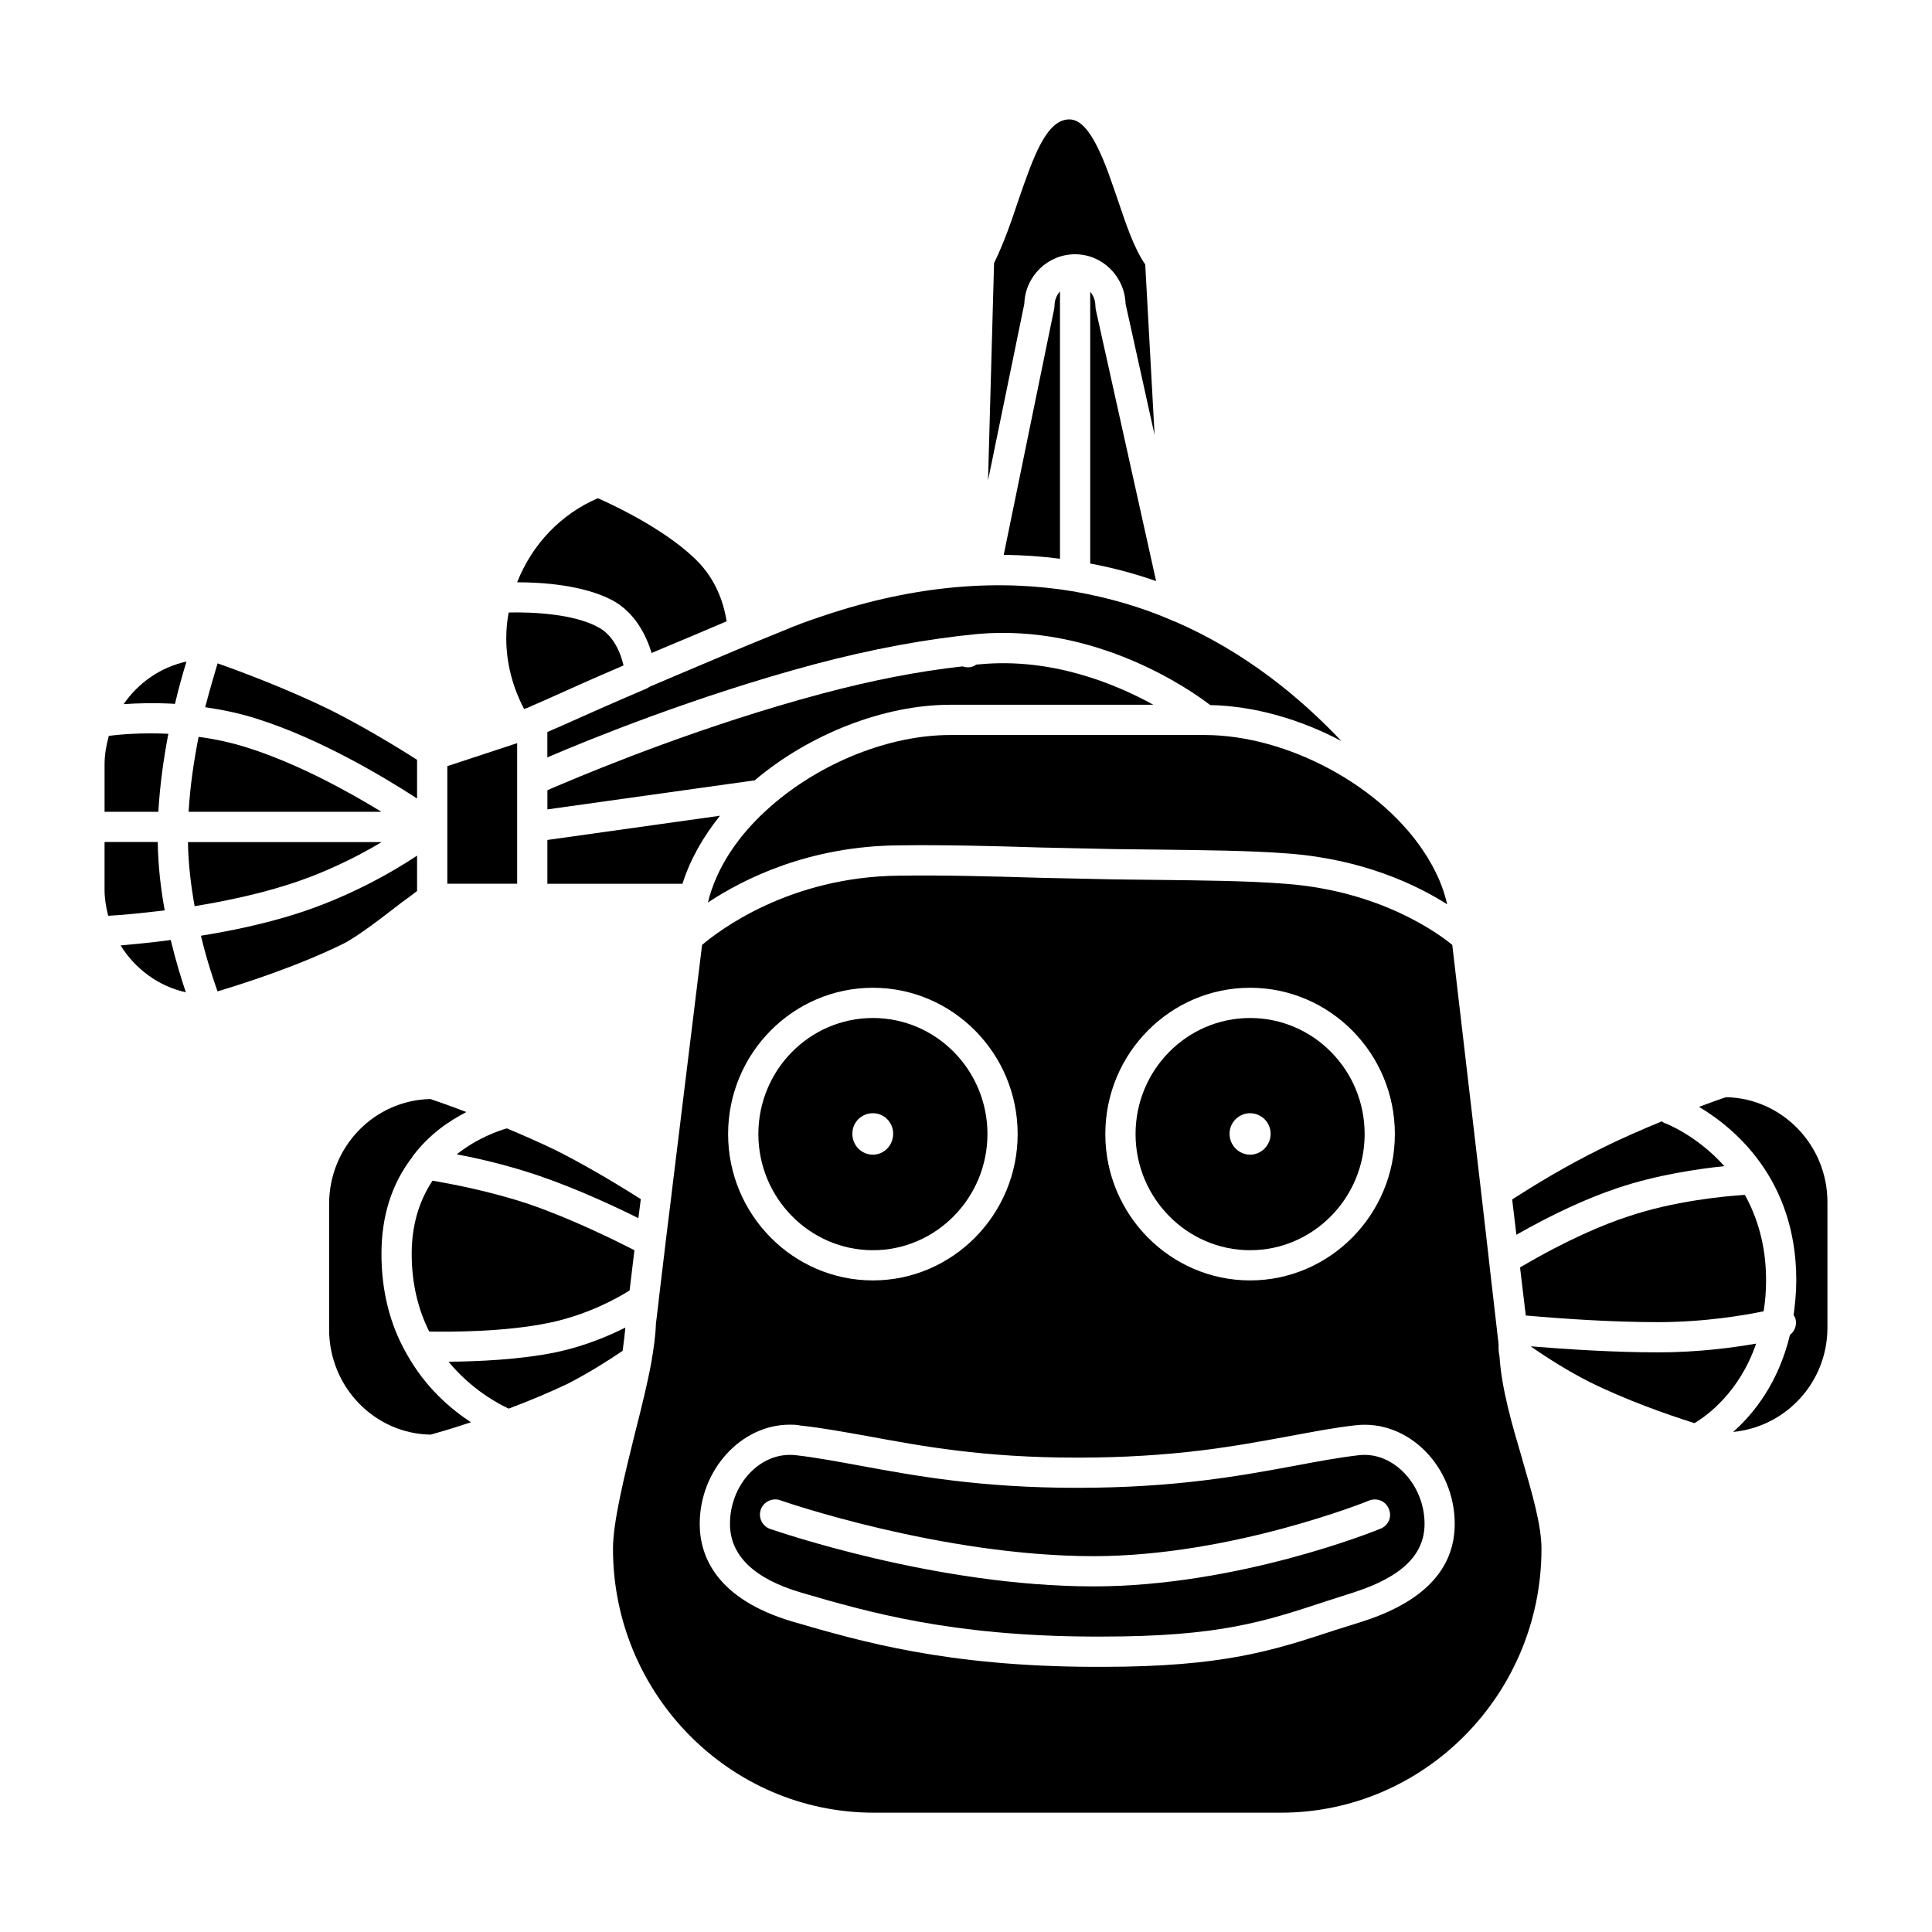 <?xml version="1.0" encoding="UTF-8"?>
<!-- Uploaded to: SVG Repo, www.svgrepo.com, Generator: SVG Repo Mixer Tools -->
<svg fill="#000000" width="800px" height="800px" version="1.1" viewBox="144 144 512 512" xmlns="http://www.w3.org/2000/svg">
 <g>
  <path d="m600.97 453.04c-6.977 0.715-17.949 2.32-28.191 5.762-8.414 2.801-17.477 7.055-26.922 12.422l-1.117-9.375c6.008-3.84 14.258-8.895 23.711-13.539 5.289-2.644 10.887-5.055 15.934-7.133 0.234 0.078 0.402 0.324 0.637 0.402 0.164 0.008 8.578 3.203 15.949 11.461z"/>
  <path d="m612.03 483.25c0 2.961-0.234 5.691-0.645 8.25-4.969 1.039-15.609 2.883-27.953 2.883-12.098 0-25.23-0.883-35.086-1.762l-1.52-12.738c12.492-7.375 22.348-11.461 28.512-13.461 12.188-4.164 25.875-5.449 31.078-5.769 3.203 5.844 5.613 13.223 5.613 22.598z"/>
  <path d="m628.29 462.58v33.25c0 14.508-10.98 26.285-24.992 27.648 5.441-4.809 12.012-12.98 15.059-25.727 1.281-0.961 1.922-2.644 1.449-4.328-0.086-0.324-0.324-0.637-0.488-0.883 0.402-2.961 0.715-6.008 0.715-9.289 0-26.688-16.336-40.305-25.781-45.918 3.441-1.281 6.078-2.242 7.211-2.566 14.812 0.324 26.828 12.656 26.828 27.812z"/>
  <path d="m609.39 500.07c-4.41 12.902-13.059 19.145-16.344 21.074-7.375-2.32-18.254-6.172-27.789-10.902-5.527-2.801-10.902-6.164-15.617-9.453 9.855 0.805 22.27 1.598 33.801 1.598 10.566 0.008 19.934-1.27 25.949-2.316z"/>
  <path d="m313.82 461.78-0.645 5.047c-5.926-2.961-16.02-7.691-26.277-11.219-8.25-2.801-16.176-4.644-21.859-5.691 5.449-4.328 11.051-6.25 13.289-6.887 4.164 1.762 8.574 3.684 12.746 5.691 7.039 3.519 14.891 8.086 22.746 13.059z"/>
  <path d="m309.73 495.82c-0.164 1.762-0.41 3.93-0.73 6.172-3.684 2.481-8.809 5.769-14.578 8.73-4.887 2.32-10.258 4.574-15.617 6.574-2.801-1.281-9.855-5.055-15.941-12.422 7.445-0.078 18.742-0.48 28.758-2.566 7.363-1.598 13.613-4.238 18.109-6.488z"/>
  <path d="m268.8 520.91c-5.211 1.762-9.297 2.891-10.66 3.281-14.91-0.234-26.922-12.66-26.922-27.883v-33.25c0-15.145 11.941-27.488 26.844-27.805 1.363 0.48 4.969 1.684 9.523 3.449-4.481 2.32-9.77 5.848-14.012 11.453-0.086 0.078-0.164 0.242-0.234 0.324-0.086 0.086-0.086 0.086-0.086 0.164-5.441 7.055-8.164 15.625-8.164 25.641 0 9.855 2.242 18.75 6.644 26.441 4.973 8.973 11.695 14.664 17.066 18.184z"/>
  <path d="m312.13 475.32-1.281 10.66c-3.047 1.93-10.816 6.328-20.906 8.492-12.012 2.566-26.68 2.488-32.195 2.402-3.047-6.086-4.644-12.973-4.644-20.594 0-7.535 1.922-13.941 5.519-19.391 4.644 0.805 15.145 2.723 25.633 6.242 11.453 3.938 22.984 9.703 27.875 12.188z"/>
  <path d="m547.46 530.85c-2.723-9.211-5.535-18.742-6.086-27.559v-0.078c-0.086-0.078-0.086-0.164-0.086-0.324-0.156-0.645-0.156-1.762-0.156-2.723l-2.488-21.641c0-0.234-0.078-0.395-0.078-0.637v-0.156l-2.008-17.469-7.691-65.863c-3.84-3.117-18.988-14.266-44.129-16.184-10.336-0.805-21.867-0.883-34.039-1.039-5.289-0.078-10.73-0.078-16.262-0.234-4.969-0.086-10.004-0.242-15.059-0.324-13.051-0.402-25.465-0.715-37.008-0.559-29.23 0.242-47.98 14.664-52.309 18.352l-8.086 65.945v0.086l-1.605 12.98v0.078l-1.836 15.305v0.164l-0.715 5.926c-0.078 2.891-0.566 6.406-1.203 10.102-1.039 5.691-2.644 12.18-4.328 18.75-2.875 11.617-5.84 23.641-5.84 30.684 0 38.543 31 69.949 69.125 69.949h107.89c38.055 0 69.047-31.41 69.047-69.949-0.008-6.281-2.488-14.695-5.055-23.582zm-72.172-125.08c21.145 0 38.367 17.391 38.367 38.777 0 21.316-17.223 38.777-38.367 38.777-21.16 0-38.367-17.461-38.367-38.777 0-21.391 17.215-38.777 38.367-38.777zm-99.965 0c21.145 0 38.367 17.391 38.367 38.777 0 21.316-17.223 38.777-38.367 38.777-21.152 0-38.367-17.461-38.367-38.777 0-21.391 17.223-38.777 38.367-38.777zm129.52 168.02-6.879 2.164c-16.578 5.449-29.645 9.777-61.922 9.777h-2.644c-38.527-0.164-61.039-6.652-79.215-11.941-20.43-6.008-24.75-17.469-24.75-25.953 0-14.266 10.965-26.285 23.859-26.285 0.805 0 1.844 0 2.891 0.242 5.441 0.559 11.445 1.684 17.781 2.801 14.336 2.644 30.512 5.691 55.426 5.691 25.789 0 41.973-3.047 56.309-5.691 6.086-1.117 11.777-2.242 17.547-2.883 14.012-1.605 26.27 10.98 26.27 26.121-0.004 12.023-8.254 20.754-24.672 25.957z"/>
  <path d="m504.14 529.64c-5.449 0.637-11.051 1.676-16.988 2.801-13.941 2.566-31.234 5.848-57.75 5.848-25.641 0-42.934-3.203-56.875-5.762-6.164-1.125-12.012-2.242-17.617-2.883-0.645-0.086-1.281-0.086-1.605-0.086-8.574 0-15.855 8.336-15.855 18.27 0 8.406 6.398 14.578 18.973 18.262 17.625 5.133 39.574 11.461 76.98 11.617h2.644c31 0 42.934-3.93 59.434-9.375l6.977-2.242c12.902-4.086 19.066-10.012 19.066-18.262 0-10.332-8.258-19.234-17.383-18.188zm5.754 19.465c-1.512 0.645-37.957 15.305-76.09 15.305-41.738 0-83.938-14.656-85.711-15.223-2.086-0.723-3.203-3.047-2.481-5.125s3.047-3.203 5.125-2.488c0.402 0.164 42.691 14.824 83.066 14.824 36.535 0 72.73-14.586 73.051-14.746 2.078-0.805 4.41 0.156 5.203 2.242 0.883 2.008-0.07 4.34-2.164 5.211z"/>
  <path d="m475.29 413.78c-16.75 0-30.355 13.777-30.355 30.766 0 16.902 13.609 30.773 30.355 30.773 16.734 0 30.355-13.863 30.355-30.773 0.008-16.988-13.617-30.766-30.355-30.766zm0 36.219c-2.969 0-5.449-2.481-5.449-5.535 0-3.047 2.481-5.449 5.449-5.449 2.961 0 5.441 2.402 5.441 5.449 0.008 3.051-2.481 5.535-5.441 5.535z"/>
  <path d="m375.33 413.78c-16.742 0-30.355 13.777-30.355 30.766 0 16.902 13.609 30.773 30.355 30.773 16.734 0 30.355-13.863 30.355-30.773 0.008-16.988-13.621-30.766-30.355-30.766zm0 36.219c-3.047 0-5.449-2.481-5.449-5.535 0-3.047 2.41-5.449 5.449-5.449 2.961 0 5.367 2.402 5.367 5.449 0 3.051-2.406 5.535-5.367 5.535z"/>
  <path d="m334.8 360.18c-4.566 5.691-7.934 11.707-9.941 18.035h-35.801v-11.617z"/>
  <path d="m527.52 383.65c-8.086-5.125-22.184-11.934-42.133-13.461-10.578-0.805-22.27-0.883-34.605-1.039-5.289-0.078-10.73-0.078-16.176-0.234-4.977-0.078-10.012-0.242-14.98-0.324-12.648-0.402-25.719-0.723-37.328-0.566-23.945 0.164-41.25 8.895-50.695 15.145 2.242-9.211 8.086-18.027 16.734-25.559 13.297-11.617 31.488-18.828 47.508-18.828h67.359c22.113 0 47.414 13.699 58.805 31.977 0.227 0.324 0.715 1.125 0.715 1.195 0.645 1.125 1.047 1.762 1.047 1.844 1.754 3.207 2.957 6.488 3.75 9.852z"/>
  <path d="m499.48 340.38c-10.895-5.769-23.074-9.297-34.762-9.531-5.211-4.008-30.285-21.633-61.758-18.828-13.227 1.281-27.797 3.93-43.422 8.094-31.07 8.336-59.277 19.797-69.934 24.363-0.156 0.078-0.316 0.156-0.551 0.242v-6.731l3.684-1.598c5.926-2.644 13.219-5.926 22.672-9.941 0.234-0.156 0.559-0.324 0.805-0.48l6.574-2.801c5.762-2.41 12.25-5.211 19.539-8.25l8.652-3.527c3.762-1.605 7.445-2.969 11.133-4.172 25.238-8.492 47.262-9.691 66.41-6.488 0.164 0 0.234 0.078 0.41 0.078 9.047 1.605 17.461 4.086 25.145 7.375 0.242 0.078 0.48 0.234 0.723 0.324 0.164 0.078 0.324 0.164 0.488 0.164 18.648 8.066 33.297 20.168 44.191 31.707z"/>
  <path d="m449.66 330.77h-53.82c-17.477 0-37.25 7.691-51.836 20.027l-54.938 7.699v-5.047c0.953-0.488 2.156-0.969 3.684-1.605 10.57-4.488 38.281-15.785 68.809-23.953 13.453-3.606 25.953-6.016 37.488-7.289 0.488 0.156 0.961 0.242 1.52 0.242 0.805 0 1.52-0.242 2.156-0.723 0.324 0 0.645-0.078 0.961-0.078 18.902-1.777 35.641 5.035 45.977 10.727z"/>
  <path d="m424.91 221.24v70.832c-4.809-0.637-9.777-0.961-14.91-1.039l13.375-65.227c0-0.234 0.086-0.559 0.086-0.805 0-1.441 0.566-2.805 1.449-3.762z"/>
  <path d="m450.38 297.99c-5.527-1.922-11.375-3.527-17.461-4.644v-72.027c0.805 0.961 1.363 2.242 1.363 3.684 0 0.234 0.078 0.559 0.078 0.883z"/>
  <path d="m449.98 259.29-7.691-34.77c-0.242-7.289-6.172-13.137-13.375-13.137-7.289 0-13.227 5.848-13.461 13.137l-9.613 46.793 1.598-57.609c2.644-5.367 4.644-11.219 6.566-16.988 3.773-10.816 7.223-21.074 13.379-21.074 3.527 0 6.652 4.328 10.258 13.941 0.805 2.156 1.52 4.41 2.332 6.644 2.32 6.887 4.481 13.461 7.527 17.871z"/>
  <path d="m336.56 308.65c-6.172 2.644-11.863 5.047-16.902 7.133l-2.969 1.273c-1.363-4.488-4.328-10.738-10.484-14.02-7.699-4.008-18.508-4.723-25.152-4.723 4.008-10.18 11.691-18.113 21.387-22.277 4.559 2 19.145 8.895 27.07 17.391 4.887 5.375 6.484 11.539 7.051 15.223z"/>
  <path d="m309.24 320.35c-8.016 3.449-14.492 6.328-19.781 8.73l-5.848 2.566-0.723 0.234c-3.039-5.769-4.723-12.18-4.723-18.742 0-2.488 0.234-4.652 0.637-6.816 6.164-0.156 17.145 0.324 23.633 3.848 4.246 2.176 6.09 7.055 6.805 10.18z"/>
  <path d="m281.05 340.94v37.258h-18.504v-31.164z"/>
  <path d="m254.53 370.75v9.367c-1.125 0.883-2.481 1.922-4.086 3.047-4.887 3.769-11.539 8.973-15.547 10.98-12.414 6.086-26.828 10.66-33.242 12.578-1.125-3.125-2.883-8.414-4.41-14.746 8.016-1.281 16.742-3.125 24.906-5.691 13.957-4.394 25.656-11.047 32.379-15.535z"/>
  <path d="m193.25 406.97c-7.289-1.605-13.461-6.25-17.293-12.422 3.441-0.324 8.004-0.715 13.289-1.441 1.359 5.606 2.809 10.336 4.004 13.863z"/>
  <path d="m245.16 367.15c-6.406 3.848-15.305 8.336-25.395 11.461-7.856 2.488-16.422 4.25-24.184 5.535-0.969-5.367-1.691-11.219-1.77-16.988h51.348z"/>
  <path d="m187.65 385.25c-6.496 0.805-11.785 1.285-14.98 1.441-0.562-2.242-0.961-4.488-0.961-6.887v-12.66h14.098c0.078 6.25 0.805 12.422 1.844 18.105z"/>
  <path d="m188.61 338.46c-1.203 6.328-2.242 13.461-2.644 20.672h-14.254v-12.578c0-2.644 0.48-5.125 1.125-7.535 2.961-0.402 8.645-0.883 15.773-0.559z"/>
  <path d="m193.42 319.31c-0.883 2.883-2.008 6.723-3.047 11.219-5.367-0.324-10.012-0.164-13.617 0.078 3.926-5.691 9.766-9.77 16.664-11.297z"/>
  <path d="m254.53 345.36v10.25c-8.887-5.762-25.867-15.941-42.777-21.23-4.566-1.441-9.047-2.32-13.375-2.961 1.281-4.887 2.473-8.895 3.281-11.617 6.164 2.156 18.742 6.887 29.875 12.336 7.141 3.602 15.07 8.168 22.996 13.223z"/>
  <path d="m245.09 359.14h-51.105c0.402-6.965 1.441-13.777 2.644-19.867 4.156 0.559 8.406 1.441 12.73 2.801 13.059 4.082 26.59 11.461 35.73 17.066z"/>
 </g>
</svg>